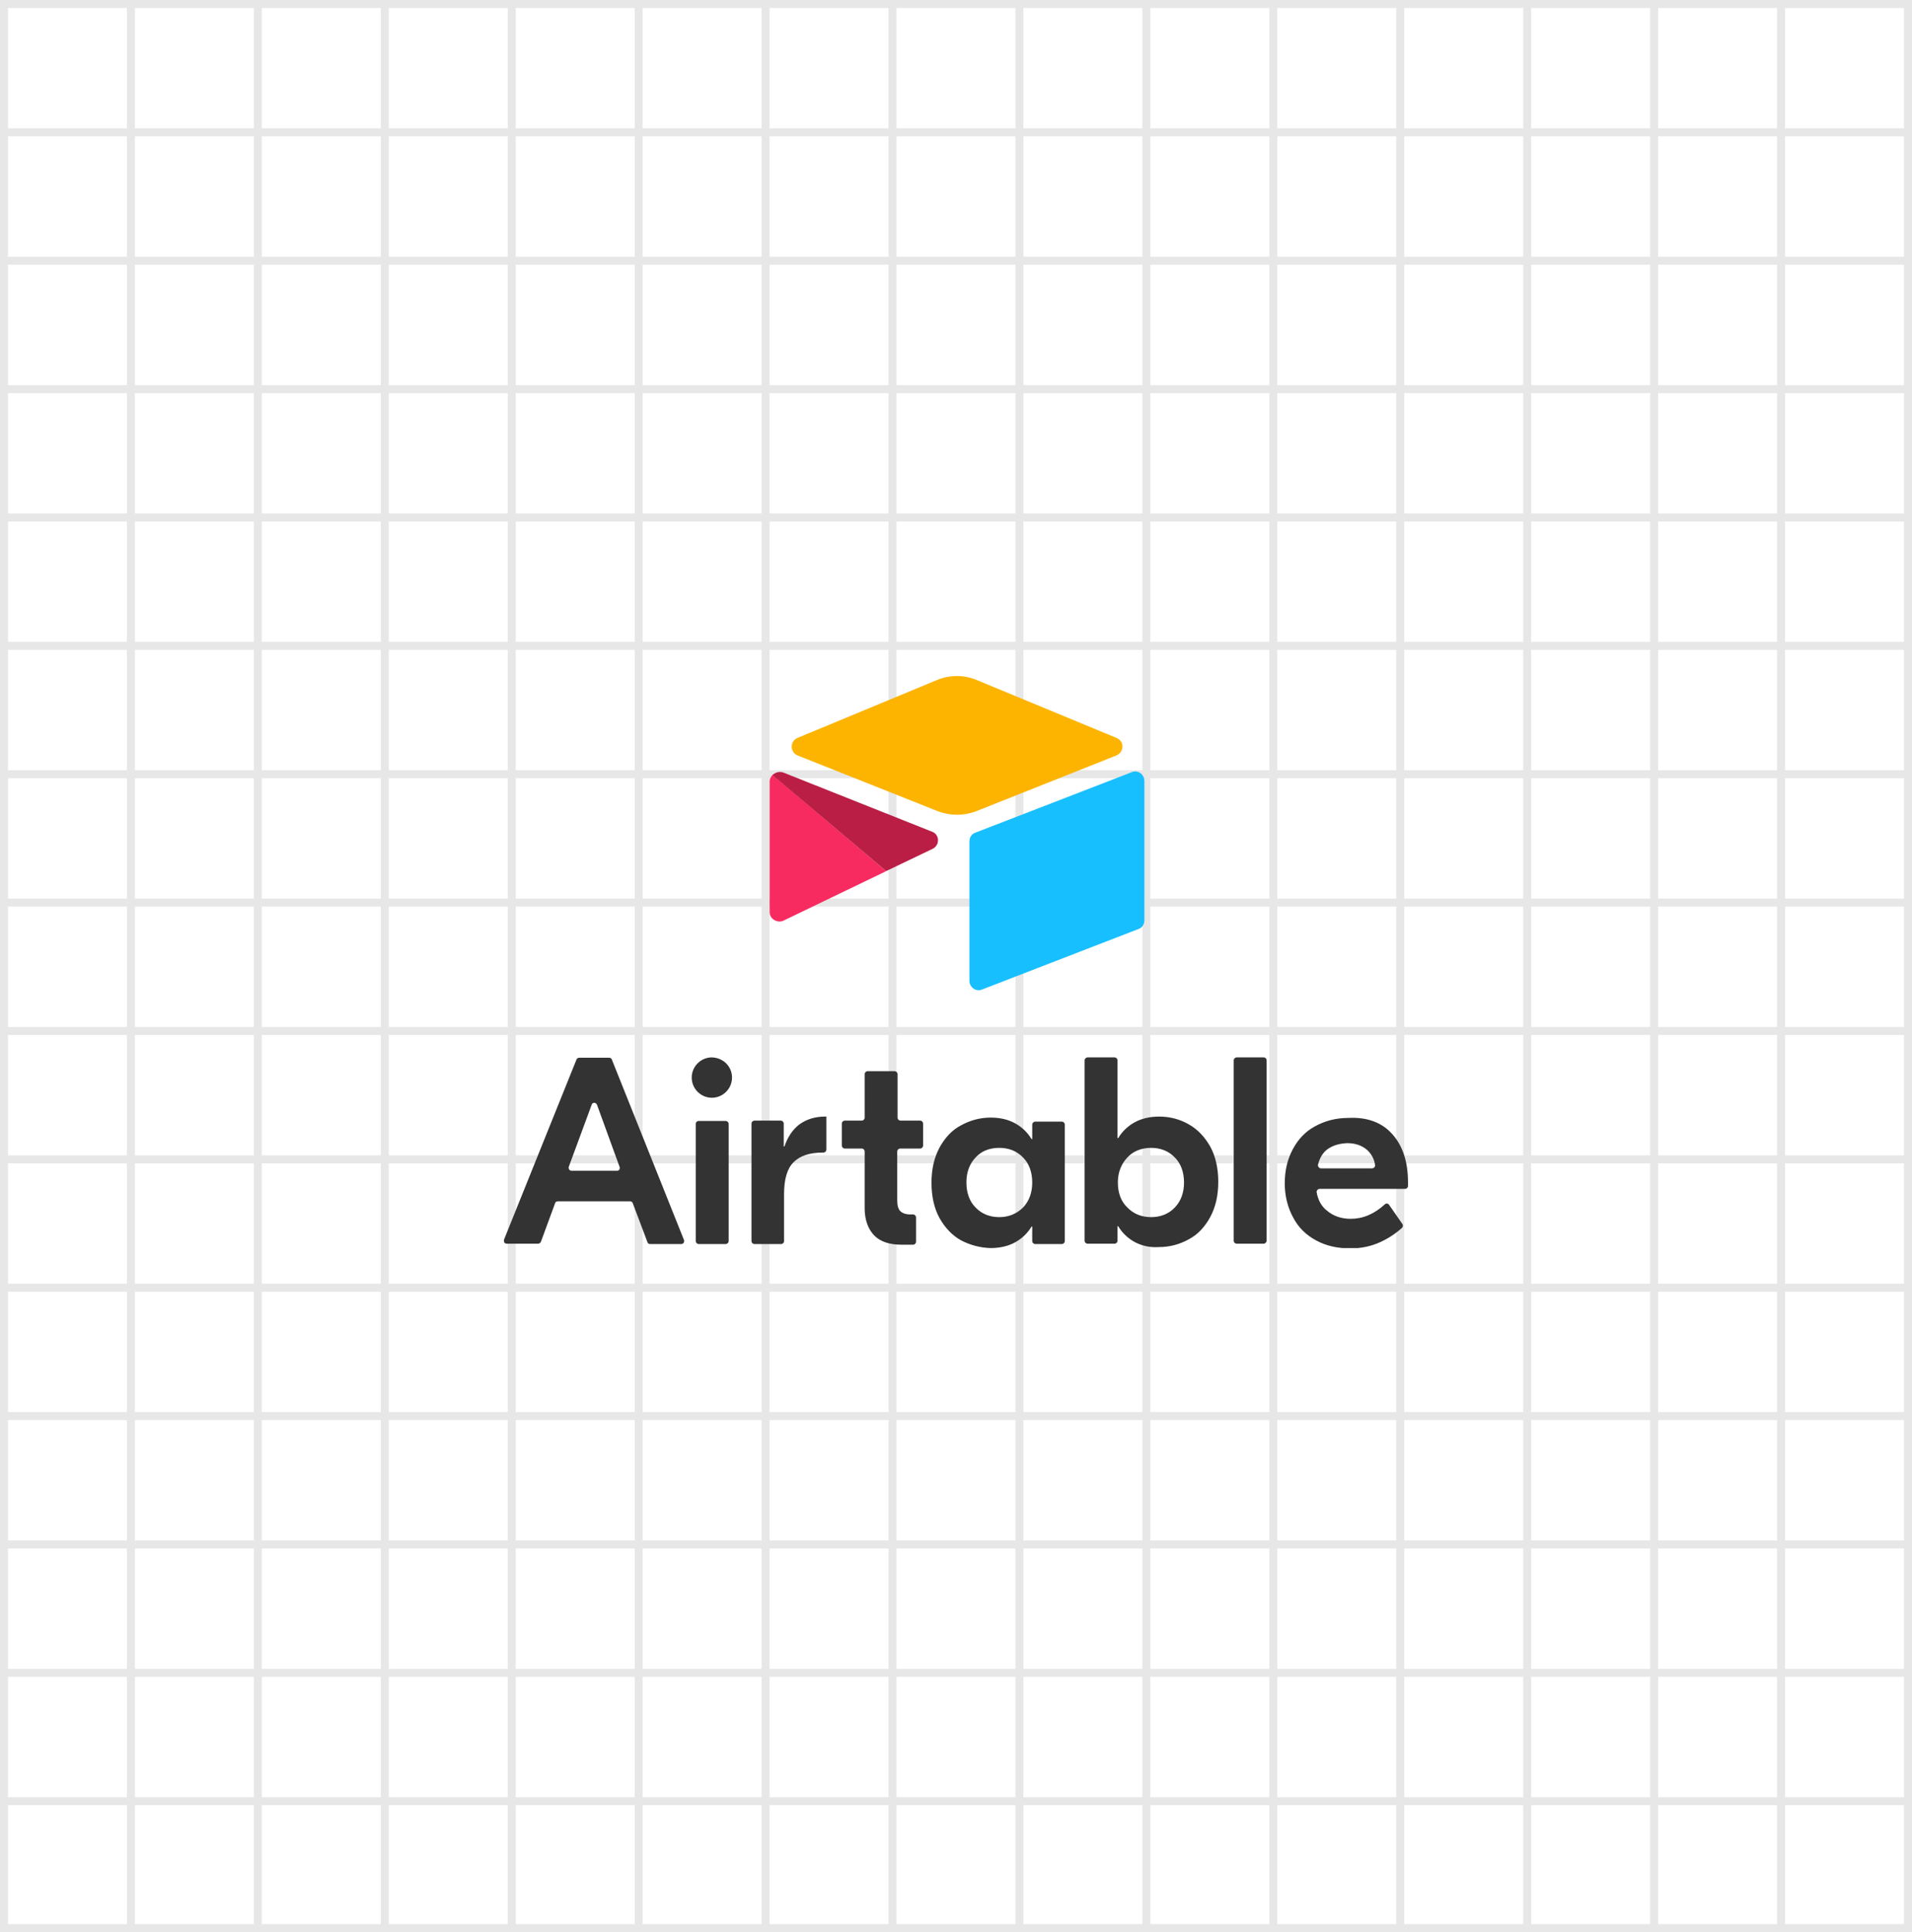 <svg width="478" height="483" viewBox="0 0 478 483" fill="none" xmlns="http://www.w3.org/2000/svg">
<rect width="478" height="483" fill="#E7E7E7"/>
<path d="M31.732 451.271V480.998H2V451.271H31.732ZM63.465 451.271V480.998H33.732V451.271H63.465ZM95.198 451.271V480.998H65.465V451.271H95.198ZM126.931 451.271V480.998H97.198V451.271H126.931ZM158.663 451.271V480.998H128.931V451.271H158.663ZM190.396 451.271V480.998H160.663V451.271H190.396ZM222.128 451.271V480.998H192.396V451.271H222.128ZM253.861 451.271V480.998H224.128V451.271H253.861ZM285.594 451.271V480.998H255.861V451.271H285.594ZM317.326 451.271V480.998H287.594V451.271H317.326ZM349.059 451.271V480.998H319.326V451.271H349.059ZM380.791 451.271V480.998H351.059V451.271H380.791ZM412.524 451.271V480.998H382.791V451.271H412.524ZM444.257 451.271V480.998H414.524V451.271H444.257ZM475.989 451.271V480.998H446.257V451.271H475.989ZM31.732 419.18V449.271H2V419.18H31.732ZM63.465 419.18V449.271H33.732V419.18H63.465ZM95.198 419.18V449.271H65.465V419.18H95.198ZM126.931 419.18V449.271H97.198V419.18H126.931ZM158.663 419.18V449.271H128.931V419.18H158.663ZM190.396 419.18V449.271H160.663V419.18H190.396ZM222.128 419.18V449.271H192.396V419.18H222.128ZM253.861 419.18V449.271H224.128V419.18H253.861ZM285.594 419.18V449.271H255.861V419.18H285.594ZM317.326 419.18V449.271H287.594V419.18H317.326ZM349.059 419.18V449.271H319.326V419.18H349.059ZM380.791 419.18V449.271H351.059V419.18H380.791ZM412.524 419.18V449.271H382.791V419.18H412.524ZM444.257 419.18V449.271H414.524V419.18H444.257ZM475.989 419.18V449.271H446.257V419.18H475.989ZM31.732 387.089V417.18H2V387.089H31.732ZM63.465 387.089V417.18H33.732V387.089H63.465ZM95.198 387.089V417.18H65.465V387.089H95.198ZM126.931 387.089V417.18H97.198V387.089H126.931ZM158.663 387.089V417.18H128.931V387.089H158.663ZM190.396 387.089V417.18H160.663V387.089H190.396ZM222.128 387.089V417.18H192.396V387.089H222.128ZM253.861 387.089V417.18H224.128V387.089H253.861ZM285.594 387.089V417.18H255.861V387.089H285.594ZM317.326 387.089V417.18H287.594V387.089H317.326ZM349.059 387.089V417.18H319.326V387.089H349.059ZM380.791 387.089V417.18H351.059V387.089H380.791ZM412.524 387.089V417.18H382.791V387.089H412.524ZM444.257 387.089V417.18H414.524V387.089H444.257ZM475.989 387.089V417.18H446.257V387.089H475.989ZM31.732 354.998V385.089H2V354.998H31.732ZM63.465 354.998V385.089H33.732V354.998H63.465ZM95.198 354.998V385.089H65.465V354.998H95.198ZM126.931 354.998V385.089H97.198V354.998H126.931ZM158.663 354.998V385.089H128.931V354.998H158.663ZM190.396 354.998V385.089H160.663V354.998H190.396ZM222.128 354.998V385.089H192.396V354.998H222.128ZM253.861 354.998V385.089H224.128V354.998H253.861ZM285.594 354.998V385.089H255.861V354.998H285.594ZM317.326 354.998V385.089H287.594V354.998H317.326ZM349.059 354.998V385.089H319.326V354.998H349.059ZM380.791 354.998V385.089H351.059V354.998H380.791ZM412.524 354.998V385.089H382.791V354.998H412.524ZM444.257 354.998V385.089H414.524V354.998H444.257ZM475.989 354.998V385.089H446.257V354.998H475.989ZM31.732 322.907V352.998H2V322.907H31.732ZM63.465 322.907V352.998H33.732V322.907H63.465ZM95.198 322.907V352.998H65.465V322.907H95.198ZM126.931 322.907V352.998H97.198V322.907H126.931ZM158.663 322.907V352.998H128.931V322.907H158.663ZM190.396 322.907V352.998H160.663V322.907H190.396ZM222.128 322.907V352.998H192.396V322.907H222.128ZM253.861 322.907V352.998H224.128V322.907H253.861ZM285.594 322.907V352.998H255.861V322.907H285.594ZM317.326 322.907V352.998H287.594V322.907H317.326ZM349.059 322.907V352.998H319.326V322.907H349.059ZM380.791 322.907V352.998H351.059V322.907H380.791ZM412.524 322.907V352.998H382.791V322.907H412.524ZM444.257 322.907V352.998H414.524V322.907H444.257ZM475.989 322.907V352.998H446.257V322.907H475.989ZM31.732 290.816V320.907H2V290.816H31.732ZM63.465 290.816V320.907H33.732V290.816H63.465ZM95.198 290.816V320.907H65.465V290.816H95.198ZM126.931 290.816V320.907H97.198V290.816H126.931ZM158.663 290.816V320.907H128.931V290.816H158.663ZM190.396 290.816V320.907H160.663V290.816H190.396ZM222.128 290.816V320.907H192.396V290.816H222.128ZM253.861 290.816V320.907H224.128V290.816H253.861ZM285.594 290.816V320.907H255.861V290.816H285.594ZM317.326 290.816V320.907H287.594V290.816H317.326ZM349.059 290.816V320.907H319.326V290.816H349.059ZM380.791 290.816V320.907H351.059V290.816H380.791ZM412.524 290.816V320.907H382.791V290.816H412.524ZM444.257 290.816V320.907H414.524V290.816H444.257ZM475.989 290.816V320.907H446.257V290.816H475.989ZM31.732 258.726V288.816H2V258.726H31.732ZM63.465 258.726V288.816H33.732V258.726H63.465ZM95.198 258.726V288.816H65.465V258.726H95.198ZM126.931 258.726V288.816H97.198V258.726H126.931ZM158.663 258.726V288.816H128.931V258.726H158.663ZM190.396 258.726V288.816H160.663V258.726H190.396ZM222.128 258.726V288.816H192.396V258.726H222.128ZM253.861 258.726V288.816H224.128V258.726H253.861ZM285.594 258.726V288.816H255.861V258.726H285.594ZM317.326 258.726V288.816H287.594V258.726H317.326ZM349.059 258.726V288.816H319.326V258.726H349.059ZM380.791 258.726V288.816H351.059V258.726H380.791ZM412.524 258.726V288.816H382.791V258.726H412.524ZM444.257 258.726V288.816H414.524V258.726H444.257ZM475.989 258.726V288.816H446.257V258.726H475.989ZM31.732 226.635V256.726H2V226.635H31.732ZM63.465 226.635V256.726H33.732V226.635H63.465ZM95.198 226.635V256.726H65.465V226.635H95.198ZM126.931 226.635V256.726H97.198V226.635H126.931ZM158.663 226.635V256.726H128.931V226.635H158.663ZM190.396 226.635V256.726H160.663V226.635H190.396ZM222.128 226.635V256.726H192.396V226.635H222.128ZM253.861 226.635V256.726H224.128V226.635H253.861ZM285.594 226.635V256.726H255.861V226.635H285.594ZM317.326 226.635V256.726H287.594V226.635H317.326ZM349.059 226.635V256.726H319.326V226.635H349.059ZM380.791 226.635V256.726H351.059V226.635H380.791ZM412.524 226.635V256.726H382.791V226.635H412.524ZM444.257 226.635V256.726H414.524V226.635H444.257ZM475.989 226.635V256.726H446.257V226.635H475.989ZM31.732 194.544V224.635H2V194.544H31.732ZM63.465 194.544V224.635H33.732V194.544H63.465ZM95.198 194.544V224.635H65.465V194.544H95.198ZM126.931 194.544V224.635H97.198V194.544H126.931ZM158.663 194.544V224.635H128.931V194.544H158.663ZM190.396 194.544V224.635H160.663V194.544H190.396ZM222.128 194.544V224.635H192.396V194.544H222.128ZM253.861 194.544V224.635H224.128V194.544H253.861ZM285.594 194.544V224.635H255.861V194.544H285.594ZM317.326 194.544V224.635H287.594V194.544H317.326ZM349.059 194.544V224.635H319.326V194.544H349.059ZM380.791 194.544V224.635H351.059V194.544H380.791ZM412.524 194.544V224.635H382.791V194.544H412.524ZM444.257 194.544V224.635H414.524V194.544H444.257ZM475.989 194.544V224.635H446.257V194.544H475.989ZM31.732 162.454V192.544H2V162.454H31.732ZM63.465 162.454V192.544H33.732V162.454H63.465ZM95.198 162.454V192.544H65.465V162.454H95.198ZM126.931 162.454V192.544H97.198V162.454H126.931ZM158.663 162.454V192.544H128.931V162.454H158.663ZM190.396 162.454V192.544H160.663V162.454H190.396ZM222.128 162.454V192.544H192.396V162.454H222.128ZM253.861 162.454V192.544H224.128V162.454H253.861ZM285.594 162.454V192.544H255.861V162.454H285.594ZM317.326 162.454V192.544H287.594V162.454H317.326ZM349.059 162.454V192.544H319.326V162.454H349.059ZM380.791 162.454V192.544H351.059V162.454H380.791ZM412.524 162.454V192.544H382.791V162.454H412.524ZM444.257 162.454V192.544H414.524V162.454H444.257ZM475.989 162.454V192.544H446.257V162.454H475.989ZM31.732 130.363V160.454H2V130.363H31.732ZM63.465 130.363V160.454H33.732V130.363H63.465ZM95.198 130.363V160.454H65.465V130.363H95.198ZM126.931 130.363V160.454H97.198V130.363H126.931ZM158.663 130.363V160.454H128.931V130.363H158.663ZM190.396 130.363V160.454H160.663V130.363H190.396ZM222.128 130.363V160.454H192.396V130.363H222.128ZM253.861 130.363V160.454H224.128V130.363H253.861ZM285.594 130.363V160.454H255.861V130.363H285.594ZM317.326 130.363V160.454H287.594V130.363H317.326ZM349.059 130.363V160.454H319.326V130.363H349.059ZM380.791 130.363V160.454H351.059V130.363H380.791ZM412.524 130.363V160.454H382.791V130.363H412.524ZM444.257 130.363V160.454H414.524V130.363H444.257ZM475.989 130.363V160.454H446.257V130.363H475.989ZM31.732 98.272V128.363H2V98.272H31.732ZM63.465 98.272V128.363H33.732V98.272H63.465ZM95.198 98.272V128.363H65.465V98.272H95.198ZM126.931 98.272V128.363H97.198V98.272H126.931ZM158.663 98.272V128.363H128.931V98.272H158.663ZM190.396 98.272V128.363H160.663V98.272H190.396ZM222.128 98.272V128.363H192.396V98.272H222.128ZM253.861 98.272V128.363H224.128V98.272H253.861ZM285.594 98.272V128.363H255.861V98.272H285.594ZM317.326 98.272V128.363H287.594V98.272H317.326ZM349.059 98.272V128.363H319.326V98.272H349.059ZM380.791 98.272V128.363H351.059V98.272H380.791ZM412.524 98.272V128.363H382.791V98.272H412.524ZM444.257 98.272V128.363H414.524V98.272H444.257ZM475.989 98.272V128.363H446.257V98.272H475.989ZM31.732 66.182V96.272H2V66.182H31.732ZM63.465 66.182V96.272H33.732V66.182H63.465ZM95.198 66.182V96.272H65.465V66.182H95.198ZM126.931 66.182V96.272H97.198V66.182H126.931ZM158.663 66.182V96.272H128.931V66.182H158.663ZM190.396 66.182V96.272H160.663V66.182H190.396ZM222.128 66.182V96.272H192.396V66.182H222.128ZM253.861 66.182V96.272H224.128V66.182H253.861ZM285.594 66.182V96.272H255.861V66.182H285.594ZM317.326 66.182V96.272H287.594V66.182H317.326ZM349.059 66.182V96.272H319.326V66.182H349.059ZM380.791 66.182V96.272H351.059V66.182H380.791ZM412.524 66.182V96.272H382.791V66.182H412.524ZM444.257 66.182V96.272H414.524V66.182H444.257ZM475.989 66.182V96.272H446.257V66.182H475.989ZM31.732 34.091V64.182H2V34.091H31.732ZM63.465 34.091V64.182H33.732V34.091H63.465ZM95.198 34.091V64.182H65.465V34.091H95.198ZM126.931 34.091V64.182H97.198V34.091H126.931ZM158.663 34.091V64.182H128.931V34.091H158.663ZM190.396 34.091V64.182H160.663V34.091H190.396ZM222.128 34.091V64.182H192.396V34.091H222.128ZM253.861 34.091V64.182H224.128V34.091H253.861ZM285.594 34.091V64.182H255.861V34.091H285.594ZM317.326 34.091V64.182H287.594V34.091H317.326ZM349.059 34.091V64.182H319.326V34.091H349.059ZM380.791 34.091V64.182H351.059V34.091H380.791ZM412.524 34.091V64.182H382.791V34.091H412.524ZM444.257 34.091V64.182H414.524V34.091H444.257ZM475.989 34.091V64.182H446.257V34.091H475.989ZM31.732 2V32.091H2V2H31.732ZM63.465 2V32.091H33.732V2H63.465ZM95.198 2V32.091H65.465V2H95.198ZM126.931 2V32.091H97.198V2H126.931ZM158.663 2V32.091H128.931V2H158.663ZM190.396 2V32.091H160.663V2H190.396ZM222.128 2V32.091H192.396V2H222.128ZM253.861 2V32.091H224.128V2H253.861ZM285.594 2V32.091H255.861V2H285.594ZM317.326 2V32.091H287.594V2H317.326ZM349.059 2V32.091H319.326V2H349.059ZM380.791 2V32.091H351.059V2H380.791ZM412.524 2V32.091H382.791V2H412.524ZM444.257 2V32.091H414.524V2H444.257ZM475.989 2V32.091H446.257V2H475.989Z" fill="white"/>
<g clip-path="url(#clip0_416_1853)">
<path d="M154.88 291.656L149.255 276.187C149.003 275.515 148.079 275.515 147.912 276.187L142.203 291.656C142.035 292.16 142.371 292.664 142.874 292.664H154.376C154.712 292.664 155.131 292.16 154.88 291.656ZM157.566 300.315H139.432C139.097 300.315 138.845 300.483 138.761 300.819L135.235 310.403C135.151 310.655 134.815 310.907 134.563 310.907H126.672C126.168 310.907 125.832 310.403 126 309.898L144.134 264.838C144.218 264.586 144.553 264.418 144.805 264.418H152.277C152.613 264.418 152.865 264.586 152.949 264.838L170.998 309.983C171.166 310.487 170.831 310.991 170.327 310.991H162.519C162.183 310.991 161.932 310.823 161.848 310.487L158.238 300.903C158.154 300.567 157.902 300.315 157.566 300.315ZM174.692 280.222H181.409C181.828 280.222 182.164 280.559 182.164 280.979V310.235C182.164 310.655 181.828 310.991 181.409 310.991H174.692C174.273 310.991 173.937 310.655 173.937 310.235V280.895C173.937 280.559 174.273 280.222 174.692 280.222ZM206.594 287.368C206.594 287.789 206.259 288.125 205.839 288.125H205.671C202.313 288.125 199.962 288.965 198.367 290.563C196.772 292.16 196.016 294.85 196.016 298.465V310.235C196.016 310.655 195.681 310.991 195.261 310.991H188.629C188.209 310.991 187.873 310.655 187.873 310.235V280.895C187.873 280.475 188.209 280.138 188.629 280.138H195.177C195.597 280.138 195.932 280.475 195.932 280.895V286.612H196.1C196.94 284.174 198.199 282.324 199.878 281.063C201.641 279.802 203.74 279.129 206.259 279.129H206.594V287.368ZM225.064 287.116C224.644 287.116 224.308 287.452 224.308 287.873V300.062C224.308 301.323 224.56 302.248 225.064 302.753C225.568 303.257 226.407 303.593 227.582 303.593H228.254C228.674 303.593 229.01 303.93 229.01 304.35V310.403C229.01 310.823 228.674 311.159 228.254 311.159H225.4C222.377 311.159 220.111 310.403 218.6 308.89C217.088 307.376 216.165 305.023 216.165 302.08V287.873C216.165 287.452 215.829 287.116 215.409 287.116H211.212C210.792 287.116 210.456 286.78 210.456 286.359V280.895C210.456 280.475 210.792 280.138 211.212 280.138H215.409C215.829 280.138 216.165 279.802 216.165 279.382V268.537C216.165 268.117 216.501 267.78 216.92 267.78H223.637C224.056 267.78 224.392 268.117 224.392 268.537V279.382C224.392 279.802 224.728 280.138 225.148 280.138H230.017C230.437 280.138 230.773 280.475 230.773 280.895V286.359C230.773 286.78 230.437 287.116 230.017 287.116H225.064ZM255.79 301.828C257.302 300.231 258.057 298.129 258.057 295.607C258.057 293.085 257.302 290.899 255.79 289.386C254.279 287.789 252.264 286.948 249.83 286.948C247.311 286.948 245.296 287.789 243.869 289.386C242.358 290.983 241.603 293.085 241.603 295.607C241.603 298.129 242.358 300.315 243.869 301.828C245.38 303.425 247.395 304.266 249.83 304.266C252.181 304.266 254.195 303.425 255.79 301.828ZM240.259 310.067C237.993 308.806 236.23 306.872 234.886 304.518C233.543 302.08 232.871 299.054 232.871 295.691C232.871 292.244 233.543 289.386 234.886 286.864C236.23 284.426 237.993 282.492 240.259 281.315C242.526 280.054 245.045 279.382 247.647 279.382C250.082 279.382 252.097 279.886 253.776 280.811C255.455 281.736 256.882 283.081 257.889 284.762H258.057V281.147C258.057 280.727 258.393 280.391 258.813 280.391H265.445C265.865 280.391 266.201 280.727 266.201 281.147V310.235C266.201 310.655 265.865 310.991 265.445 310.991H258.813C258.393 310.991 258.057 310.655 258.057 310.235V306.62H257.889C256.882 308.301 255.455 309.646 253.776 310.571C252.097 311.496 249.998 312 247.647 312C244.961 311.916 242.526 311.244 240.259 310.067ZM293.737 301.828C295.248 300.231 296.004 298.129 296.004 295.607C296.004 293.085 295.248 290.899 293.737 289.386C292.226 287.789 290.211 286.948 287.776 286.948C285.342 286.948 283.243 287.789 281.816 289.386C280.305 290.983 279.465 293.085 279.465 295.607C279.465 298.129 280.221 300.315 281.816 301.828C283.327 303.425 285.342 304.266 287.776 304.266C290.211 304.266 292.226 303.425 293.737 301.828ZM283.663 310.487C281.984 309.562 280.556 308.217 279.549 306.536H279.381V310.151C279.381 310.571 279.045 310.907 278.626 310.907H271.909C271.49 310.907 271.154 310.571 271.154 310.151V265.09C271.154 264.67 271.49 264.333 271.909 264.333H278.626C279.045 264.333 279.381 264.67 279.381 265.09V284.51H279.549C280.556 282.828 281.984 281.483 283.663 280.559C285.342 279.634 287.441 279.129 289.791 279.129C292.478 279.129 294.996 279.802 297.179 281.063C299.446 282.324 301.209 284.258 302.552 286.612C303.895 289.05 304.567 292.076 304.567 295.439C304.567 298.886 303.895 301.744 302.552 304.266C301.209 306.704 299.446 308.637 297.179 309.814C294.912 311.075 292.394 311.748 289.791 311.748C287.441 311.916 285.426 311.412 283.663 310.487ZM315.9 310.907H309.184C308.764 310.907 308.429 310.571 308.429 310.151V265.09C308.429 264.67 308.764 264.333 309.184 264.333H315.9C316.32 264.333 316.656 264.67 316.656 265.09V310.235C316.572 310.571 316.32 310.907 315.9 310.907ZM331.767 287.368C330.676 288.209 329.92 289.47 329.501 291.151C329.417 291.572 329.753 292.076 330.256 292.076H343.017C343.437 292.076 343.857 291.656 343.773 291.235C343.521 289.638 342.849 288.461 341.758 287.452C340.498 286.359 338.819 285.771 336.805 285.771C334.79 285.855 333.111 286.359 331.767 287.368ZM348.054 283.501C350.657 286.359 352 290.395 352 295.607V296.448C352 296.868 351.664 297.204 351.244 297.204H329.92C329.501 297.204 329.081 297.624 329.165 298.045C329.501 299.978 330.34 301.576 331.767 302.669C333.363 304.014 335.377 304.686 337.644 304.686C340.75 304.686 343.521 303.509 346.207 301.071C346.543 300.735 347.047 300.819 347.299 301.239L350.573 305.947C350.825 306.284 350.741 306.704 350.489 306.956C348.894 308.385 347.131 309.562 345.116 310.487C342.933 311.496 340.415 312.084 337.644 312.084C334.286 312.084 331.432 311.412 328.997 310.067C326.478 308.722 324.548 306.788 323.288 304.35C321.945 301.912 321.189 298.97 321.189 295.859C321.189 292.58 321.861 289.806 323.204 287.284C324.548 284.762 326.394 282.828 328.745 281.567C331.18 280.222 333.95 279.466 337.056 279.466C341.842 279.214 345.536 280.643 348.054 283.501ZM183.004 269.378C183.004 272.152 180.737 274.422 177.967 274.422C175.196 274.422 172.929 272.152 172.929 269.378C172.929 266.603 175.196 264.333 177.967 264.333C180.821 264.418 183.004 266.603 183.004 269.378Z" fill="#333333"/>
<path d="M234.214 170.009L199.374 184.469C197.443 185.309 197.443 187.999 199.374 188.84L234.466 202.795C237.573 203.972 240.931 203.972 244.037 202.795L279.129 188.84C281.06 187.999 281.144 185.309 279.129 184.469L244.205 170.009C241.015 168.664 237.405 168.664 234.214 170.009Z" fill="#FCB400"/>
<path d="M242.358 210.362V245.166C242.358 246.847 244.037 248.024 245.548 247.352L284.67 232.219C285.593 231.883 286.097 231.042 286.097 230.034V195.229C286.097 193.548 284.418 192.371 282.907 193.044L243.785 208.176C242.862 208.512 242.358 209.353 242.358 210.362Z" fill="#18BFFF"/>
<path d="M192.406 195.313V228.016C192.406 229.781 194.421 230.874 195.932 230.117L220.362 218.348L221.538 217.759L193.162 193.716C192.742 194.136 192.406 194.641 192.406 195.313Z" fill="#F82B60"/>
<path d="M233.039 207.924L195.848 193.128C195.093 192.875 194.337 192.959 193.749 193.296C193.582 193.38 193.33 193.548 193.078 193.716L221.538 217.76L233.123 212.211C235.054 211.286 234.886 208.596 233.039 207.924Z" fill="#BA1E45"/>
</g>
<defs>
<clipPath id="clip0_416_1853">
<rect width="226" height="143" fill="white" transform="translate(126 169)"/>
</clipPath>
</defs>
</svg>
